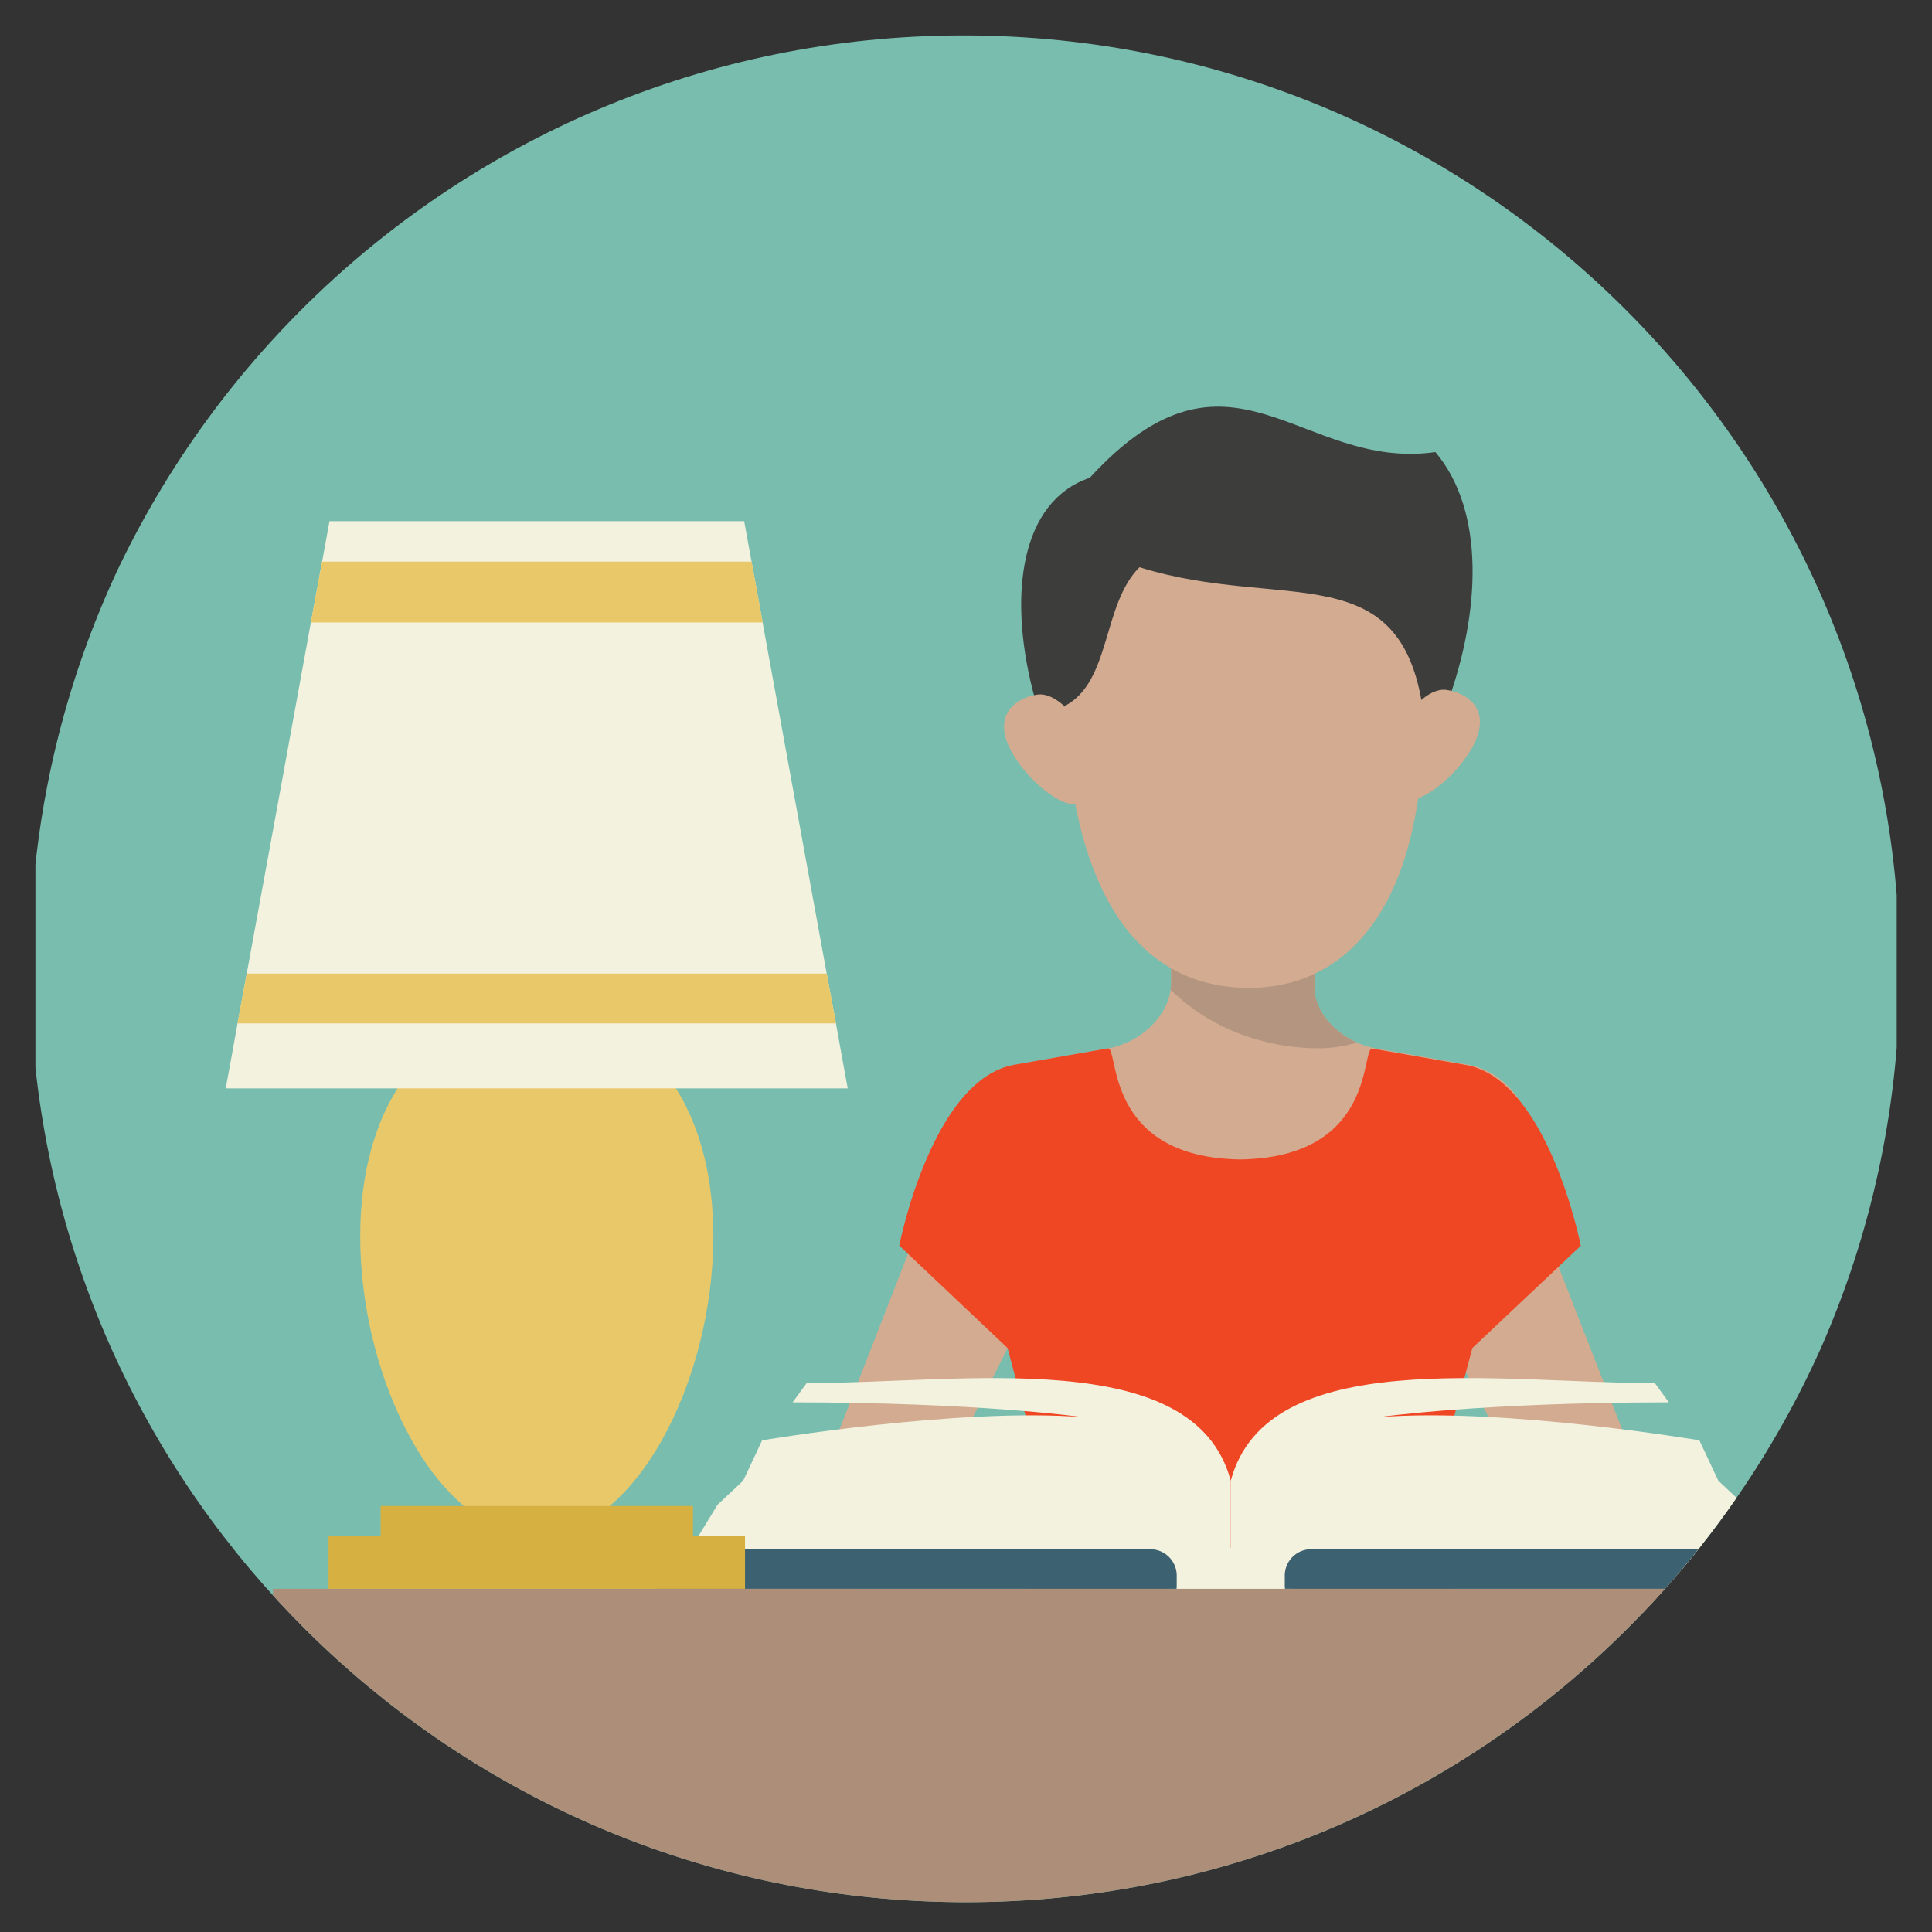 <svg id="Layer_1" data-name="Layer 1" xmlns="http://www.w3.org/2000/svg" xmlns:xlink="http://www.w3.org/1999/xlink" viewBox="0 0 600 600"><rect x="0" y="0" width="600" height="600" fill="#333333" stroke="none"/><defs><style>.cls-1{fill:none;}.cls-2{clip-path:url(#clip-path);}.cls-3{fill:#79bdae;}.cls-4{fill:#3d3d3c;}.cls-5{fill:#d2ab90;}.cls-6{fill:#689c91;}.cls-7{fill:#b49680;}.cls-8{fill:#ef4623;}.cls-9{fill:#e9c869;}.cls-10{fill:#f3f2df;}.cls-11{fill:#3c6170;}.cls-12{fill:#d6b142;}.cls-13{fill:#ad8f79;}</style><clipPath id="clip-path"><path class="cls-1" d="M11,268.46v63.09C26.63,476.89,149.42,590.12,298.78,590.74h2.46c149.35-.62,272.13-113.85,287.8-259.19v-63.1C573.31,122.73,449.91,9.26,300,9.26S26.69,122.73,11,268.46"/></clipPath></defs><title>EEI-STH-Courage</title><g class="cls-2"><path class="cls-3" d="M590,301.69C590,141.13,459.8,11,299.23,11S8.49,141.13,8.49,301.69,138.66,592.44,299.23,592.44,590,462.27,590,301.69"/><path class="cls-4" d="M370.18,284.66c11.31,1.17,13.76,3.55,27-1.33,43.44-17.82,79.45-106.4,48.59-142.94-42.11,6-63.34-39.94-107.34,8-42.93,14.48-15.12,115.25,31.79,136.29"/><path class="cls-5" d="M312.6,230c3.22,9.39,15.73,20.47,21.23,19.71s7.36-9,4.15-18.39-10.29-16.38-15.79-15.61-12.81,4.9-9.59,14.29"/><path class="cls-5" d="M458.82,228.56c-3.21,9.39-15.73,20.47-21.23,19.7s-7.36-9-4.15-18.38,10.29-16.39,15.79-15.62,12.81,4.91,9.59,14.3"/><path class="cls-5" d="M407.7,305.27V288.41h-44v16.86c0,9.32-8.81,18.41-19.69,20.34l-28.58,5.05c-10.88,1.91-19.69,12.41-19.69,23.46l90.44,24,89.47-24c0-11.05-8.82-21.55-19.69-23.46l-28.59-5.05c-10.88-1.93-19.69-11-19.69-20.34"/><path class="cls-6" d="M407.7,288.41h0v0Zm-44,16.86a16.66,16.66,0,0,1-.15,2.12h0a15,15,0,0,0,.15-2.12m44,.34v0m0,.28c0,.09,0,.17,0,.26,0-.09,0-.17,0-.26m0,.3a1.94,1.94,0,0,0,0,.24,1.94,1.94,0,0,1,0-.24m0,.3c0,.08,0,.15,0,.22s0-.14,0-.22m0,.28a1.15,1.15,0,0,0,0,.26,1.15,1.15,0,0,1,0-.26m0,.32,0,.22,0-.22m0,.29,0,.24,0-.24m0,.26c0,.09,0,.18,0,.27,0-.09,0-.18,0-.27m.05.32c0,.08,0,.15,0,.22s0-.15,0-.22m.06.29a2,2,0,0,0,.05.24,2,2,0,0,1-.05-.24m.05.27.06.26-.06-.26m.08.33a1.17,1.17,0,0,0,.05.2,1.17,1.17,0,0,1-.05-.2m.06.27.15.53-.15-.53m.16.59a1.55,1.55,0,0,1,.07.23,1.55,1.55,0,0,0-.07-.23m.08.27.09.27-.09-.27m.09.27.09.26-.09-.26m.11.32c0,.07.05.15.08.22s0-.15-.08-.22m.09.26c0,.09.07.18.1.27,0-.09-.06-.18-.1-.27m.12.3c0,.07.05.15.09.23,0-.08-.06-.16-.09-.23m.11.29c0,.07.06.15.1.23,0-.08-.07-.16-.1-.23m.11.26.11.26-.11-.26m.13.3a2.14,2.14,0,0,0,.1.22,2.14,2.14,0,0,1-.1-.22m.12.27c.09.17.17.35.25.52-.08-.17-.16-.35-.25-.52m.28.56a1.51,1.51,0,0,0,.11.22,1.51,1.51,0,0,1-.11-.22m.13.27.28.5-.28-.5m.31.56.12.21-.12-.21m.14.25.15.25-.15-.25m.15.26c.05.08.1.17.16.25-.06-.08-.11-.17-.16-.25m.18.28.15.24-.15-.24m.15.25c.06.09.12.17.17.26-.05-.09-.11-.17-.17-.26m.19.28.14.22-.14-.22m.18.26c.11.17.23.34.35.5-.12-.16-.24-.33-.35-.5m.35.5.18.25-.18-.25m.19.26c.19.25.39.51.59.75-.2-.24-.4-.5-.59-.75m.59.75a25.5,25.5,0,0,0,9.33,7.06h0a26.36,26.36,0,0,1-3.7-2,24.85,24.85,0,0,1-5.64-5"/><path class="cls-7" d="M407.7,288.41h-44v16.86a15,15,0,0,1-.15,2.12,62.5,62.5,0,0,0,23,14.21,68.36,68.36,0,0,0,22.22,3.95,42.06,42.06,0,0,0,12.67-1.76,25.5,25.5,0,0,1-9.33-7.06c-.2-.24-.4-.5-.59-.75h0l-.18-.25h0l-.34-.5s0,0,0,0l-.14-.22,0,0-.16-.26h0c0-.08-.11-.16-.15-.24l0,0-.15-.25h0l-.15-.25s0,0,0,0a2.25,2.25,0,0,1-.12-.21l0-.06-.27-.5s0,0,0-.05l-.12-.22,0,0-.25-.51a.11.11,0,0,0,0-.06l-.1-.22s0,0,0,0l-.11-.26v0c0-.08-.07-.16-.1-.23a.14.14,0,0,1,0-.06c0-.08-.07-.16-.1-.23v0c0-.09-.06-.18-.1-.27v0c0-.08,0-.16-.08-.23s0,0,0-.06l-.09-.26h0l-.09-.27v0a2.17,2.17,0,0,0-.07-.24.43.43,0,0,1,0-.05l-.15-.53s0,0,0-.07a1.46,1.46,0,0,1-.05-.2.25.25,0,0,1,0-.07l-.06-.26v0c0-.09,0-.17-.05-.25a.1.1,0,0,1,0,0c0-.1,0-.17-.05-.25v0c0-.09,0-.18,0-.27v0a2,2,0,0,1,0-.24.12.12,0,0,0,0-.05c0-.1,0-.17,0-.24V307a2.3,2.3,0,0,0,0-.26v-.06c0-.07,0-.14,0-.22v-.06a1.94,1.94,0,0,1,0-.24v0c0-.1,0-.18,0-.27v-.05a1.62,1.62,0,0,0,0-.23v-17.2Z"/><path class="cls-5" d="M383.38,306.61c29.89,2.41,58.34-18.2,58.85-83.69-6-51.58-43.43-32.77-88.36-46.76-11.65,11.65-8.74,35.52-23.21,43.1,1.91,53,19.44,84.66,52.72,87.35"/><path class="cls-5" d="M197.39,516.57l56.05-54,42.32-108.49c-.15-.81,16.64,53.81,17.18,64.56,0,0-31.47,63-34,65.5l-67.5,46c-8,3.12-10.3,3.92-14.91-.82s-3.88-8.16.87-12.76"/><path class="cls-5" d="M567.05,516.57l-56-54L468.68,354.12c.15-.81-16.64,53.81-17.18,64.56,0,0,31.47,63,34,65.5l67.5,46c8,3.12,10.3,3.92,14.91-.82s3.88-8.16-.87-12.76"/><path class="cls-8" d="M490.92,386.88s-10.15-52.09-36.12-56.23l-28.59-5c-3.6-.63,1.53,33.81-41.09,34.43C342.51,359.41,347.63,325,344,325.6l-28.6,5c-26,4.14-36.12,56.23-36.12,56.23l33.62,31.8,9.89,37.17L316.2,524H454l-6.63-68.19,9.89-37.17Z"/><path class="cls-9" d="M221.53,384c0,45.13-24.54,92.94-54.82,92.94S111.87,429.17,111.87,384s24.55-70.44,54.84-70.44,54.82,25.33,54.82,70.44"/><path class="cls-10" d="M263.27,338H70.1c1.24-6.69,2.48-13.44,3.66-20.13.95-5.11,1.91-10.29,2.86-15.46q10-54.5,19.91-109c1.18-6.31,2.31-12.6,3.49-18.9.79-4.22,1.52-8.44,2.31-12.66H231.11c.78,4.22,1.52,8.44,2.3,12.66,1.18,6.3,2.31,12.59,3.44,18.9q9.94,54.56,19.9,109l2.87,15.46c1.18,6.69,2.42,13.44,3.65,20.13"/><path class="cls-9" d="M236.85,193.31H96.53c1.18-6.3,2.31-12.59,3.49-18.89H233.41c1.19,6.3,2.31,12.59,3.44,18.89"/><path class="cls-9" d="M259.62,317.82H73.76c.95-5.11,1.91-10.29,2.86-15.46H256.75c1,5.17,1.91,10.35,2.87,15.46"/><path class="cls-10" d="M250.51,429.55c48.42,0,120.44-12,131.71,30.31v27.41H214.65v-6.54l8.2-13.44,7.94-7.43,5.89-12.55s60.73-10.26,99.68-7.19c0,0-32-4.61-90.2-4.61Z"/><path class="cls-10" d="M401.69,493.43c0,7-8.71,12.67-19.47,12.67s-19.47-5.68-19.47-12.67,8.71-12.7,19.47-12.7,19.47,5.68,19.47,12.7"/><path class="cls-11" d="M365.44,493.43H203.74v-4.1a8.2,8.2,0,0,1,8.2-8.2h145.3a8.2,8.2,0,0,1,8.2,8.2Z"/><path class="cls-11" d="M406.82,498.09c0,4.42-5.51,8-12.3,8h-24.6c-6.79,0-12.3-3.59-12.3-8v-4.66h49.2Z"/><path class="cls-10" d="M513.93,429.55c-48.42,0-120.43-12-131.71,30.31v27.41H549.8v-6.54l-8.21-13.44-7.94-7.43-5.89-12.55s-60.73-10.26-99.67-7.19c0,0,32-4.61,90.19-4.61Z"/><path class="cls-11" d="M399,493.43H560.7v-4.11a8.2,8.2,0,0,0-8.2-8.2H407.2a8.2,8.2,0,0,0-8.2,8.2Z"/><path class="cls-10" d="M399,493.43c0,3.38-7.51,6.14-16.78,6.14s-16.78-2.76-16.78-6.14,7.52-6.16,16.78-6.16S399,490,399,493.43"/><rect class="cls-12" x="102.03" y="476.99" width="129.34" height="16.43"/><rect class="cls-12" x="118.2" y="467.7" width="97.01" height="12.5"/><rect class="cls-13" x="84.77" y="493.43" width="469.31" height="108.05"/></g></svg>